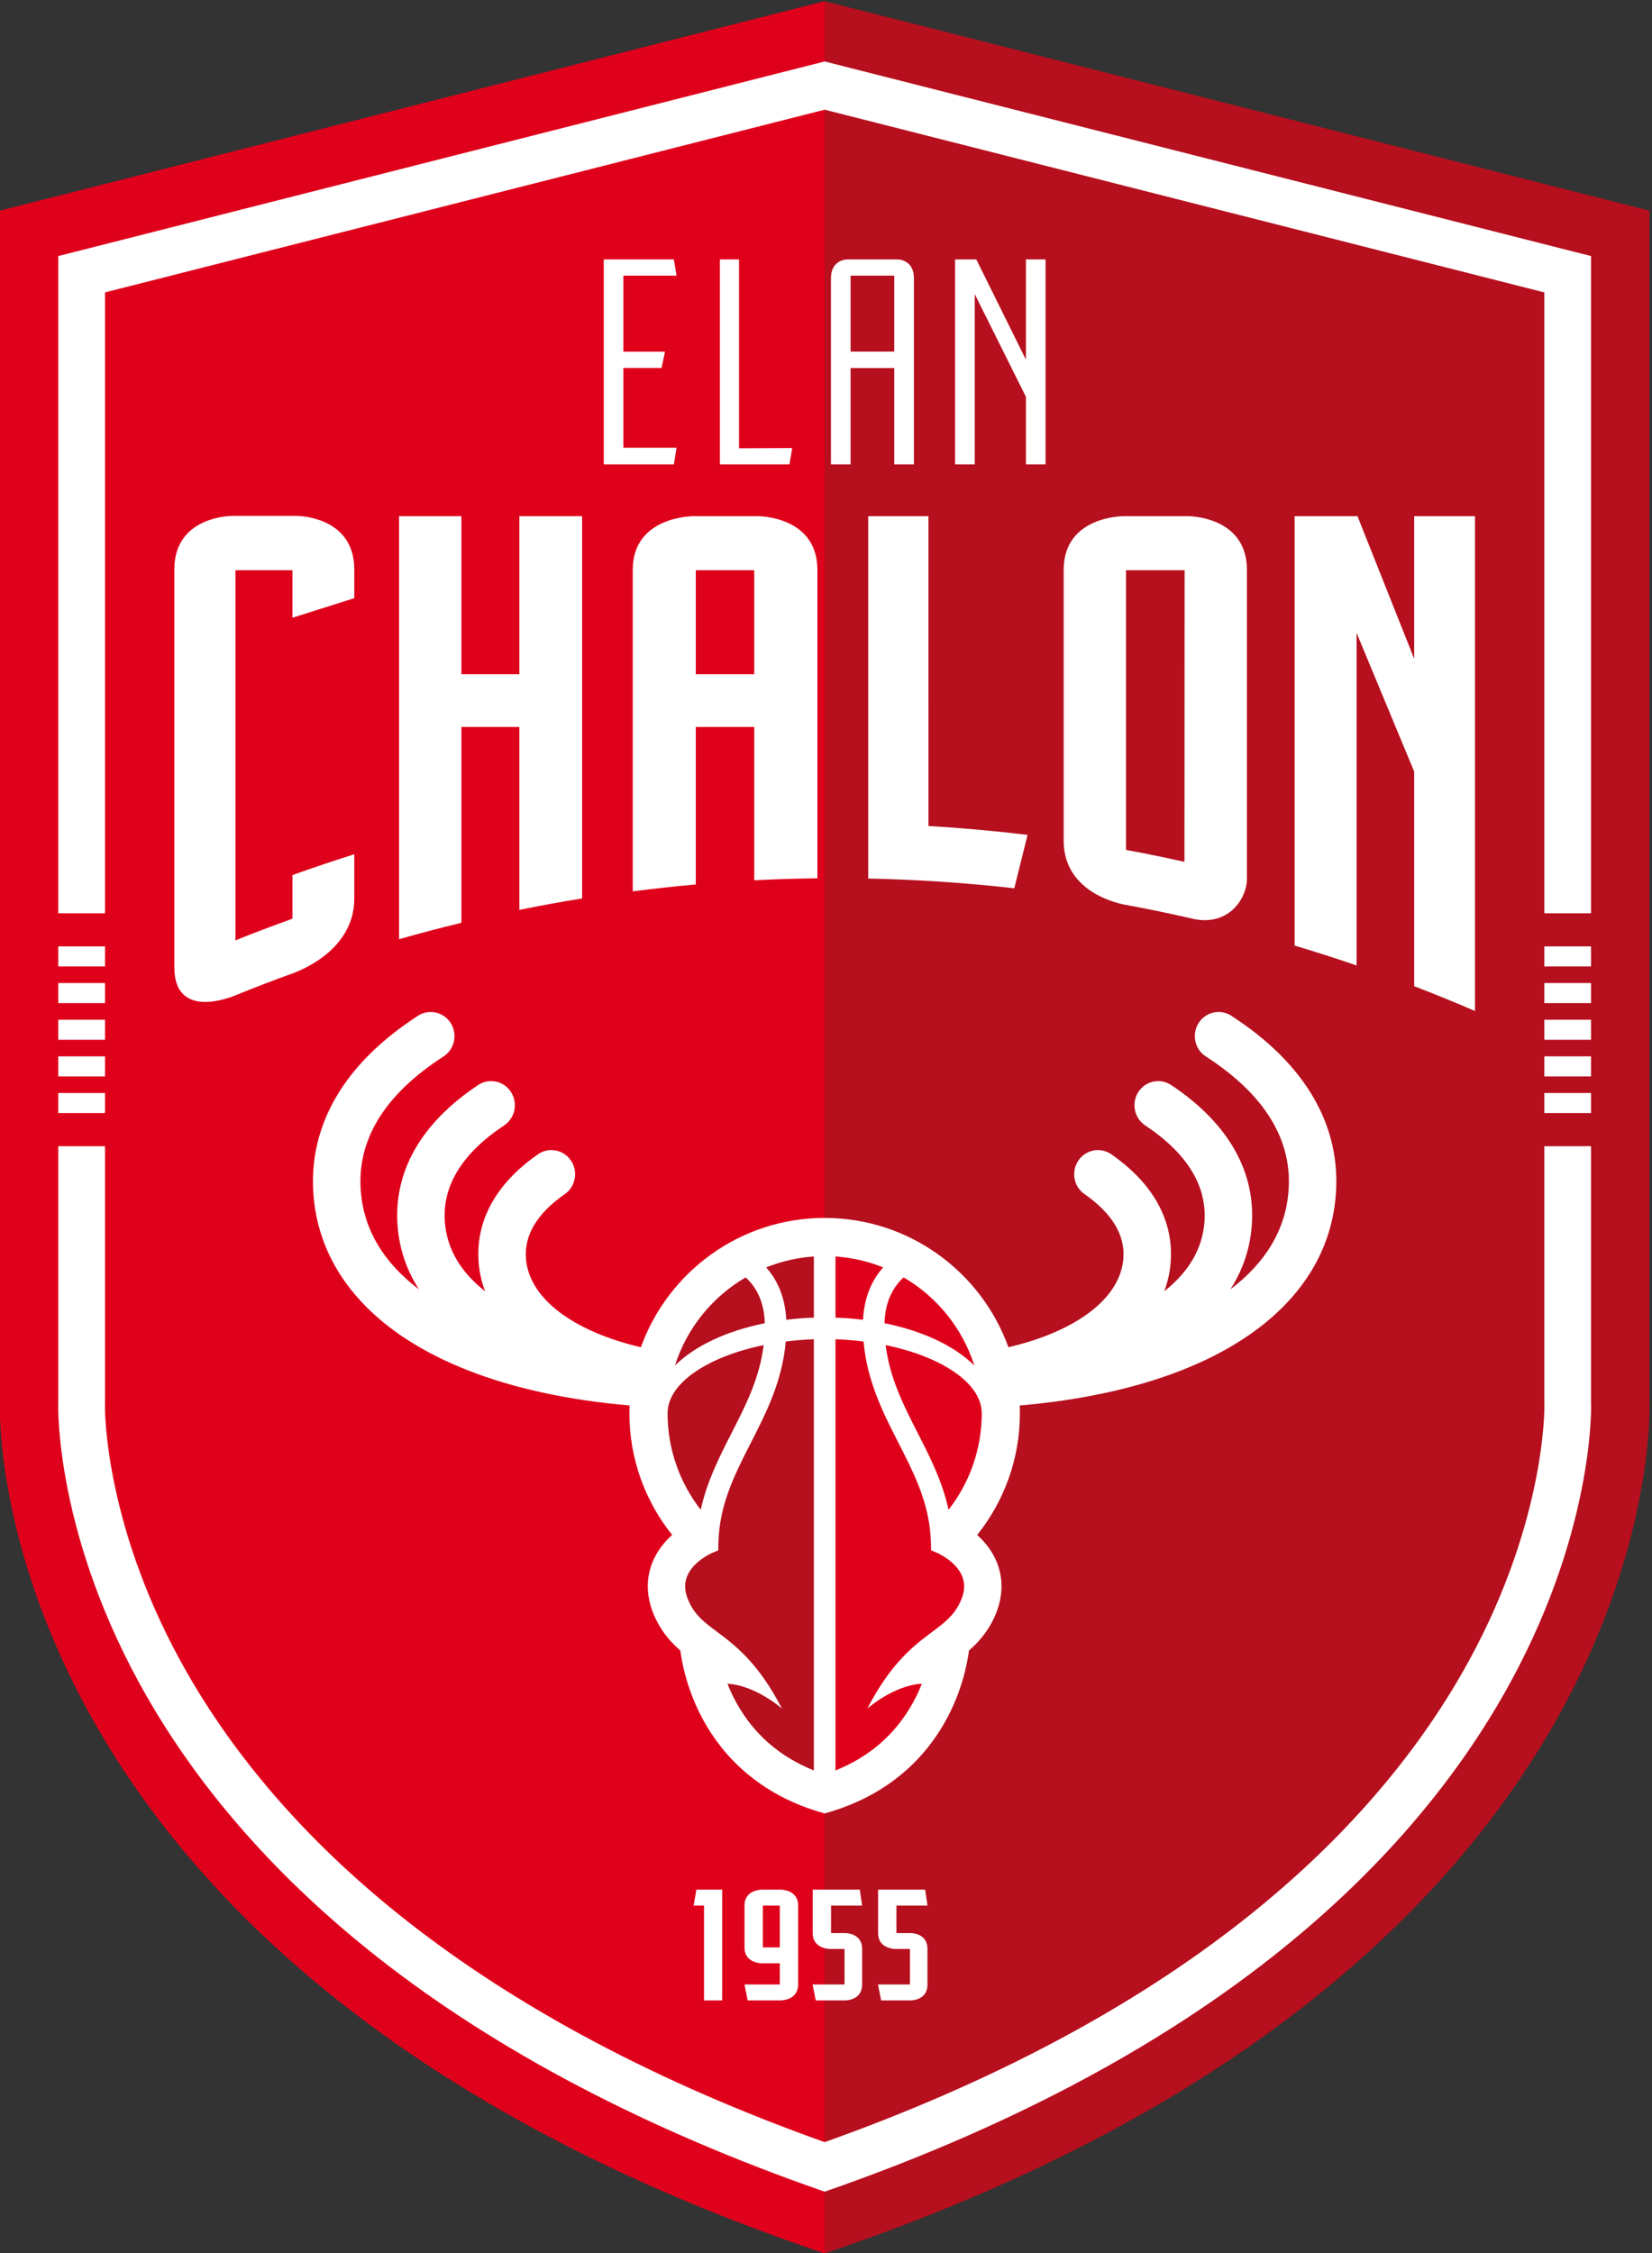 <?xml version="1.0" encoding="UTF-8" standalone="no"?>
<svg
   xmlns:dc="http://purl.org/dc/elements/1.1/"
   xmlns:cc="http://creativecommons.org/ns#"
   xmlns:rdf="http://www.w3.org/1999/02/22-rdf-syntax-ns#"
   xmlns:svg="http://www.w3.org/2000/svg"
   xmlns="http://www.w3.org/2000/svg"
   viewBox="0 0 440 600"
   height="600"
   width="440"
   xml:space="preserve"
   version="1.1"
   id="svg2"><rect x="0" y="0" width="440" height="600" fill="#333333" stroke="none"/><defs
     id="defs6" /><g
     transform="matrix(1.25,0,0,-1.25,0,600)"
     id="g10"><g
       transform="matrix(0.988,0,0,0.988,-118.997,-204.15)"
       id="g4296"><path
         id="path14"
         style="fill:#df001b;fill-opacity:1;fill-rule:nonzero;stroke:none"
         d="m 120.418,647.038 0,-256.729 c 0,0 -5.859,-121.854 177.873,-183.757 l 0,485.648" /><path
         id="path16"
         style="fill:#b60f1d;fill-opacity:1;fill-rule:nonzero;stroke:none"
         d="m 476.157,390.309 0,256.729 -177.866,45.162 0,-485.648 c 183.729,61.903 177.866,183.757 177.866,183.757" /><g
         id="g4251"><path
           d="m 425.427,581.159 0,-30.739 -12.228,30.739 -13.553,0 0,-92.6 c 4.456,-1.333 8.954,-2.761 13.363,-4.285 l 0,71.7 12.418,-29.895 0,-46.274 c 4.361,-1.689 8.812,-3.479 13.119,-5.352 l 0,106.706"
           style="fill:#ffffff;fill-opacity:1;fill-rule:nonzero;stroke:none"
           id="path18" /><path
           d="m 336.648,513.039 c -5.308,0.552 -10.634,0.997 -15.966,1.309 l -0.003,66.811 -12.999,0 0,-78.143 c 10.545,-0.216 21.017,-0.916 31.511,-2.096 l 2.856,11.503 c -1.799,0.222 -3.599,0.425 -5.399,0.616"
           style="fill:#ffffff;fill-opacity:1;fill-rule:nonzero;stroke:none"
           id="path20" /><path
           d="m 196.851,563.478 0,6.171 c 0,11.675 -12.516,11.566 -12.516,11.566 l -13.751,0 c 0,0 -12.55,0.109 -12.55,-11.566 l 0,-85.731 c -0.02,-11.605 12.509,-6.272 12.535,-6.342 4.447,1.816 8.923,3.536 13.424,5.155 -0.023,0.07 12.837,4.317 12.858,15.922 l 0,9.605 c -4.44,-1.409 -8.948,-2.907 -13.341,-4.494 l 0,-9.402 c -4.064,-1.48 -8.265,-3.035 -12.291,-4.673 l 0,79.813 12.291,0 0,-10.246"
           style="fill:#ffffff;fill-opacity:1;fill-rule:nonzero;stroke:none"
           id="path22" /><path
           d="m 232.453,581.159 0,-34.092 -12.503,0 0,34.092 -13.446,0 0,-91.222 c 4.472,1.27 8.938,2.451 13.446,3.536 l 0,42.237 12.503,0 0,-39.449 c 4.53,0.914 8.971,1.739 13.532,2.468 l 0,82.43"
           style="fill:#ffffff;fill-opacity:1;fill-rule:nonzero;stroke:none"
           id="path24" /><path
           d="m 283.105,547.067 -12.608,0 0,22.436 12.608,0 0,-22.436 z m 0.73,34.092 -13.754,0 c 0,0 -13.18,0.108 -13.18,-11.574 l 0,-69.332 c 4.578,0.584 8.999,1.085 13.596,1.492 l 0,33.964 12.608,0 0,-33.069 c 4.593,0.235 9.009,0.375 13.618,0.426 l 0,66.519 c 0,11.682 -12.888,11.574 -12.888,11.574"
           style="fill:#ffffff;fill-opacity:1;fill-rule:nonzero;stroke:none"
           id="path26" /><path
           d="m 375.883,506.615 c -4.181,0.945 -8.387,1.803 -12.596,2.577 l 0,60.311 12.627,0 -0.031,-62.888 z m 2.219,-12.361 c 7.329,-1.403 11.265,4.399 11.256,8.78 l 0,66.552 c 0,11.681 -12.789,11.573 -12.789,11.573 l -13.754,0 c 0,0 -12.98,0.108 -12.98,-11.573 l 0,-58.413 c 0.006,-11.605 12.798,-13.643 12.782,-13.719 0.02,0 0.041,-0.007 0.051,-0.007 5.165,-0.945 10.307,-2.013 15.434,-3.193"
           style="fill:#ffffff;fill-opacity:1;fill-rule:nonzero;stroke:none"
           id="path28" /></g><g
         id="g4265"><path
           d="m 288.619,272.538 -3.66,0 0,9.021 3.66,0 0,-9.021 z m 0.196,12.455 -4.053,0 c 0,0 -3.758,0.033 -3.758,-3.402 l 0,-9.073 c 0,-3.441 3.758,-3.408 3.758,-3.408 l 3.857,0 0,-4.558 -7.615,0 0.68,-3.442 7.131,0 c 0,0 3.756,-0.025 3.756,3.416 l 0,17.065 c 0,3.435 -3.756,3.402 -3.756,3.402"
           style="fill:#ffffff;fill-opacity:1;fill-rule:nonzero;stroke:none"
           id="path30" /><path
           d="m 270.631,284.993 -0.61,-3.434 2.251,0 0,-20.449 3.914,0 0,23.883"
           style="fill:#ffffff;fill-opacity:1;fill-rule:nonzero;stroke:none"
           id="path32" /><path
           d="m 302.789,275.624 -3.12,0 0,5.936 6.704,0 -0.505,3.433 -10.154,0 0,-9.389 c 0,-3.435 3.755,-3.41 3.755,-3.41 l 3.107,0 0,-7.642 -6.888,0 0.679,-3.442 6.393,0 c 0,0 3.613,-0.025 3.613,3.416 l 0,7.694 c 0,3.435 -3.584,3.404 -3.584,3.404"
           style="fill:#ffffff;fill-opacity:1;fill-rule:nonzero;stroke:none"
           id="path34" /><path
           d="m 316.892,275.624 -3.126,0 0,5.936 6.7,0 -0.502,3.433 -10.153,0 0,-9.389 c 0,-3.435 3.768,-3.41 3.768,-3.41 l 3.101,0 0,-7.642 -6.892,0 0.683,-3.442 6.396,0 c 0,0 3.599,-0.025 3.599,3.416 l 0,7.694 c 0,3.435 -3.574,3.404 -3.574,3.404"
           style="fill:#ffffff;fill-opacity:1;fill-rule:nonzero;stroke:none"
           id="path36" /></g><g
         id="g4259"><path
           d="m 341.693,636.524 0,-21.616 -10.7,21.616 -4.578,0 0,-44.204 4.248,0 0,36.707 11.03,-22.131 0,-14.576 4.241,0 0,44.204"
           style="fill:#ffffff;fill-opacity:1;fill-rule:nonzero;stroke:none"
           id="path38" /><path
           d="m 275.699,592.32 0,44.204 4.127,0 0,-40.731 11.456,0.05 -0.578,-3.523"
           style="fill:#ffffff;fill-opacity:1;fill-rule:nonzero;stroke:none"
           id="path40" /><path
           d="m 250.645,592.32 0,44.204 15.128,0 0.572,-3.498 -11.459,0 0,-16.404 8.971,0 -0.732,-3.505 -8.239,0 0,-17.204 11.459,0 -0.575,-3.593"
           style="fill:#ffffff;fill-opacity:1;fill-rule:nonzero;stroke:none"
           id="path42" /><path
           d="m 313.921,636.524 -10.652,0 c -1.083,0 -3.622,-0.597 -3.622,-4.062 l 0,-40.142 4.237,0 0,20.784 9.418,0 0,-20.784 4.244,0 0,40.142 c 0,3.465 -2.546,4.062 -3.625,4.062 m -0.619,-19.884 -9.418,0 0,16.386 9.418,0"
           style="fill:#ffffff;fill-opacity:1;fill-rule:nonzero;stroke:none"
           id="path44" /></g><g
         id="g4282"><path
           d="m 453.493,445.3 0,-55.529 0.016,-0.451 c 0.012,-0.725 0.187,-26.493 -17.918,-57.913 -11.174,-19.406 -27.01,-37.246 -47.063,-53.035 -24.13,-19.008 -54.476,-35.088 -90.237,-47.824 -35.768,12.736 -66.113,28.816 -90.244,47.824 -20.052,15.789 -35.882,33.629 -47.062,53.035 -17.909,31.09 -17.929,56.635 -17.909,58.008 l 0.016,0.483 -0.003,0.474 0,54.928 -10.075,0 0,-55.232 -0.013,-0.305 c -0.013,-0.279 -0.822,-28.543 19.255,-63.389 11.814,-20.519 28.495,-39.33 49.556,-55.918 25.762,-20.291 58.213,-37.304 96.479,-50.592 38.265,13.288 70.71,30.301 96.472,50.592 21.064,16.588 37.736,35.399 49.56,55.918 20.077,34.846 19.264,63.11 19.258,63.332 l -0.016,0.299 0,55.295"
           style="fill:#ffffff;fill-opacity:1;fill-rule:nonzero;stroke:none"
           id="path46" /><path
           d="m 143.089,629.408 155.202,39.398 155.202,-39.398 0,-133.878 10.073,0 0,141.718 -165.275,41.958 -165.277,-41.958 0,-141.718 10.075,0"
           style="fill:#ffffff;fill-opacity:1;fill-rule:nonzero;stroke:none"
           id="path48" /><path
           d="m 453.493,484.064 10.072,0 0,4.324 -10.072,0 0,-4.324 z"
           style="fill:#ffffff;fill-opacity:1;fill-rule:nonzero;stroke:none"
           id="path50" /><path
           d="m 453.493,476.154 10.072,0 0,4.33 -10.072,0 0,-4.33 z"
           style="fill:#ffffff;fill-opacity:1;fill-rule:nonzero;stroke:none"
           id="path52" /><path
           d="m 453.493,460.353 10.072,0 0,4.323 -10.072,0 0,-4.323 z"
           style="fill:#ffffff;fill-opacity:1;fill-rule:nonzero;stroke:none"
           id="path54" /><path
           d="m 453.493,452.449 10.072,0 0,4.323 -10.072,0 0,-4.323 z"
           style="fill:#ffffff;fill-opacity:1;fill-rule:nonzero;stroke:none"
           id="path56" /><path
           d="m 453.493,468.251 10.072,0 0,4.329 -10.072,0 0,-4.329 z"
           style="fill:#ffffff;fill-opacity:1;fill-rule:nonzero;stroke:none"
           id="path58" /><path
           d="m 133.014,452.449 10.075,0 0,4.323 -10.075,0 0,-4.323 z"
           style="fill:#ffffff;fill-opacity:1;fill-rule:nonzero;stroke:none"
           id="path60" /><path
           d="m 133.014,460.353 10.075,0 0,4.323 -10.075,0 0,-4.323 z"
           style="fill:#ffffff;fill-opacity:1;fill-rule:nonzero;stroke:none"
           id="path62" /><path
           d="m 133.014,484.064 10.075,0 0,4.324 -10.075,0 0,-4.324 z"
           style="fill:#ffffff;fill-opacity:1;fill-rule:nonzero;stroke:none"
           id="path64" /><path
           d="m 133.014,468.25 10.075,0 0,4.329 -10.075,0 0,-4.329 z"
           style="fill:#ffffff;fill-opacity:1;fill-rule:nonzero;stroke:none"
           id="path66" /><path
           d="m 133.014,476.154 10.075,0 0,4.33 -10.075,0 0,-4.33 z"
           style="fill:#ffffff;fill-opacity:1;fill-rule:nonzero;stroke:none"
           id="path68" /></g><g
         id="g4271"><path
           d="m 385.973,473.437 c -0.814,0.533 -1.761,0.807 -2.735,0.807 -1.762,0 -3.377,-0.903 -4.321,-2.413 -1.513,-2.432 -0.805,-5.651 1.584,-7.18 12.763,-8.247 18.757,-18.082 17.811,-29.242 -0.692,-8.158 -4.901,-15.199 -12.519,-20.969 2.634,4.088 4.171,8.59 4.583,13.428 1.007,11.82 -4.996,22.41 -17.359,30.625 -0.839,0.551 -1.807,0.85 -2.791,0.85 -1.739,0 -3.346,-0.883 -4.294,-2.361 -1.54,-2.4 -0.873,-5.632 1.485,-7.199 9.136,-6.077 13.429,-13.149 12.763,-21.014 -0.478,-5.651 -3.384,-10.596 -8.65,-14.741 0.737,1.942 1.195,3.967 1.373,6.063 0.529,6.271 -1.255,15.439 -12.796,23.471 -0.852,0.589 -1.848,0.906 -2.877,0.906 -1.694,0 -3.275,-0.85 -4.234,-2.266 -0.768,-1.148 -1.053,-2.533 -0.807,-3.898 0.259,-1.366 1.016,-2.559 2.147,-3.338 5.987,-4.166 8.799,-8.869 8.367,-13.981 -0.736,-8.666 -10.374,-15.656 -24.782,-19.033 -5.85,16.246 -21.403,27.883 -39.636,27.883 -18.227,0 -33.784,-11.643 -39.627,-27.883 -14.406,3.377 -24.042,10.367 -24.782,19.033 -0.435,5.112 2.384,9.815 8.37,13.981 1.127,0.779 1.889,1.972 2.14,3.338 0.253,1.365 -0.038,2.75 -0.807,3.898 -0.949,1.416 -2.533,2.266 -4.227,2.266 -1.035,0 -2.032,-0.317 -2.883,-0.906 -11.541,-8.032 -13.323,-17.2 -12.792,-23.471 0.184,-2.096 0.635,-4.121 1.374,-6.063 -5.265,4.145 -8.174,9.09 -8.653,14.741 -0.669,7.865 3.622,14.937 12.764,21.014 2.361,1.567 3.029,4.799 1.486,7.199 -0.946,1.478 -2.552,2.361 -4.293,2.361 -0.989,0 -1.957,-0.299 -2.789,-0.85 -12.361,-8.215 -18.366,-18.805 -17.361,-30.625 0.414,-4.838 1.95,-9.34 4.584,-13.428 -7.625,5.77 -11.827,12.811 -12.519,20.969 -0.949,11.16 5.044,20.995 17.814,29.242 2.387,1.529 3.092,4.748 1.578,7.18 -0.943,1.51 -2.562,2.413 -4.327,2.413 -0.965,0 -1.914,-0.274 -2.733,-0.807 -16.024,-10.342 -23.81,-23.807 -22.534,-38.922 0.73,-8.559 4.212,-16.227 10.361,-22.811 5.6,-6 13.307,-10.957 22.912,-14.728 9.904,-3.899 21.78,-6.457 34.878,-7.581 -0.021,-0.552 -0.039,-1.105 -0.039,-1.664 0,-9.921 3.455,-19.05 9.22,-26.257 -1.693,-1.524 -3.379,-3.567 -4.371,-6.209 -1.419,-3.77 -1.115,-7.916 0.873,-11.985 1.51,-3.074 3.427,-5.131 5.257,-6.711 0.424,-3.193 1.639,-9.021 5.046,-15.174 3.958,-7.179 11.615,-15.978 26.08,-19.972 14.474,3.994 22.129,12.793 26.095,19.972 3.406,6.153 4.618,11.981 5.043,15.174 1.825,1.58 3.747,3.637 5.257,6.711 1.991,4.069 2.286,8.215 0.871,11.985 -0.994,2.642 -2.68,4.685 -4.365,6.209 5.762,7.207 9.215,16.336 9.215,26.257 0,0.559 -0.016,1.112 -0.038,1.664 13.1,1.124 24.967,3.682 34.882,7.581 9.599,3.771 17.306,8.728 22.901,14.728 6.152,6.584 9.632,14.252 10.362,22.811 1.288,15.115 -6.504,28.58 -22.535,38.922"
           style="fill:#ffffff;fill-opacity:1;fill-rule:nonzero;stroke:none"
           id="path70" /><path
           d="m 281.255,417.011 c -7.184,-4.184 -12.682,-10.932 -15.246,-18.994 4.253,4.203 11.078,7.447 19.369,9.117 -0.12,4.176 -1.508,7.496 -4.123,9.877"
           style="fill:#b60f1d;fill-opacity:1;fill-rule:nonzero;stroke:none"
           id="path72" /><path
           d="m 311.197,407.134 c 8.291,-1.67 15.122,-4.922 19.369,-9.123 -2.557,8.062 -8.062,14.816 -15.242,19 -2.616,-2.381 -4.006,-5.701 -4.127,-9.877"
           style="fill:#df001b;fill-opacity:1;fill-rule:nonzero;stroke:none"
           id="path74" /><path
           d="m 325.009,366.909 c 4.485,5.744 7.158,12.969 7.158,20.816 l -0.004,0.006 c 0,6.477 -8.675,12.203 -20.712,14.678 0.87,-7.117 3.826,-12.912 6.93,-18.994 2.619,-5.123 5.298,-10.387 6.628,-16.506"
           style="fill:#df001b;fill-opacity:1;fill-rule:nonzero;stroke:none"
           id="path76" /><path
           d="m 285.127,402.409 c -12.043,-2.475 -20.712,-8.201 -20.712,-14.678 0,-7.853 2.67,-15.078 7.149,-20.822 1.339,6.119 4.018,11.383 6.634,16.506 3.108,6.082 6.063,11.877 6.929,18.994"
           style="fill:#b60f1d;fill-opacity:1;fill-rule:nonzero;stroke:none"
           id="path78" /><path
           d="m 306.566,407.876 c 0.238,4.533 1.691,8.316 4.343,11.293 -3.216,1.289 -6.675,2.109 -10.284,2.355 l 0,-13.191 c 2.027,-0.07 4.02,-0.217 5.941,-0.457"
           style="fill:#df001b;fill-opacity:1;fill-rule:nonzero;stroke:none"
           id="path80" /><path
           d="m 295.961,421.525 c -3.618,-0.246 -7.072,-1.066 -10.291,-2.355 2.653,-2.977 4.107,-6.761 4.343,-11.293 1.927,0.239 3.91,0.391 5.948,0.457"
           style="fill:#b60f1d;fill-opacity:1;fill-rule:nonzero;stroke:none"
           id="path82" /><path
           d="m 289.902,403.19 c -0.753,-8.576 -4.204,-15.331 -7.553,-21.895 -3.072,-6.018 -5.993,-11.75 -6.779,-18.691 -0.107,-0.959 -0.175,-1.934 -0.2,-2.945 l -0.03,-1.512 -1.402,-0.584 c -0.045,-0.018 -4.108,-1.802 -5.365,-5.136 -0.635,-1.693 -0.45,-3.53 0.568,-5.598 1.388,-2.832 3.293,-4.259 5.927,-6.229 3.945,-2.953 8.859,-6.621 14.018,-16.562 0,0 -5.62,4.957 -11.606,5.343 -0.053,0 -0.101,0.008 -0.151,0.008 0.519,-1.314 1.151,-2.699 1.928,-4.094 3.734,-6.763 9.336,-11.638 16.704,-14.597 l 0,92.974 c -2.07,-0.07 -4.102,-0.234 -6.059,-0.482"
           style="fill:#b60f1d;fill-opacity:1;fill-rule:nonzero;stroke:none"
           id="path84" /><path
           d="m 328.002,352.427 c -1.251,3.334 -5.32,5.117 -5.358,5.137 l -1.4,0.584 -0.032,1.511 c -0.025,1.01 -0.092,1.987 -0.203,2.946 -0.784,6.939 -3.707,12.672 -6.783,18.689 -3.346,6.565 -6.793,13.321 -7.545,21.897 -1.965,0.248 -3.991,0.412 -6.057,0.482 l 0,-92.975 c 7.364,2.959 12.964,7.834 16.7,14.596 0.775,1.397 1.406,2.781 1.93,4.096 -0.058,0 -0.102,-0.008 -0.152,-0.008 -5.994,-0.387 -11.612,-5.344 -11.612,-5.344 5.161,9.942 10.075,13.61 14.024,16.563 2.628,1.969 4.533,3.396 5.923,6.228 1.016,2.069 1.2,3.905 0.565,5.598"
           style="fill:#df001b;fill-opacity:1;fill-rule:nonzero;stroke:none"
           id="path86" /></g></g></g></svg>